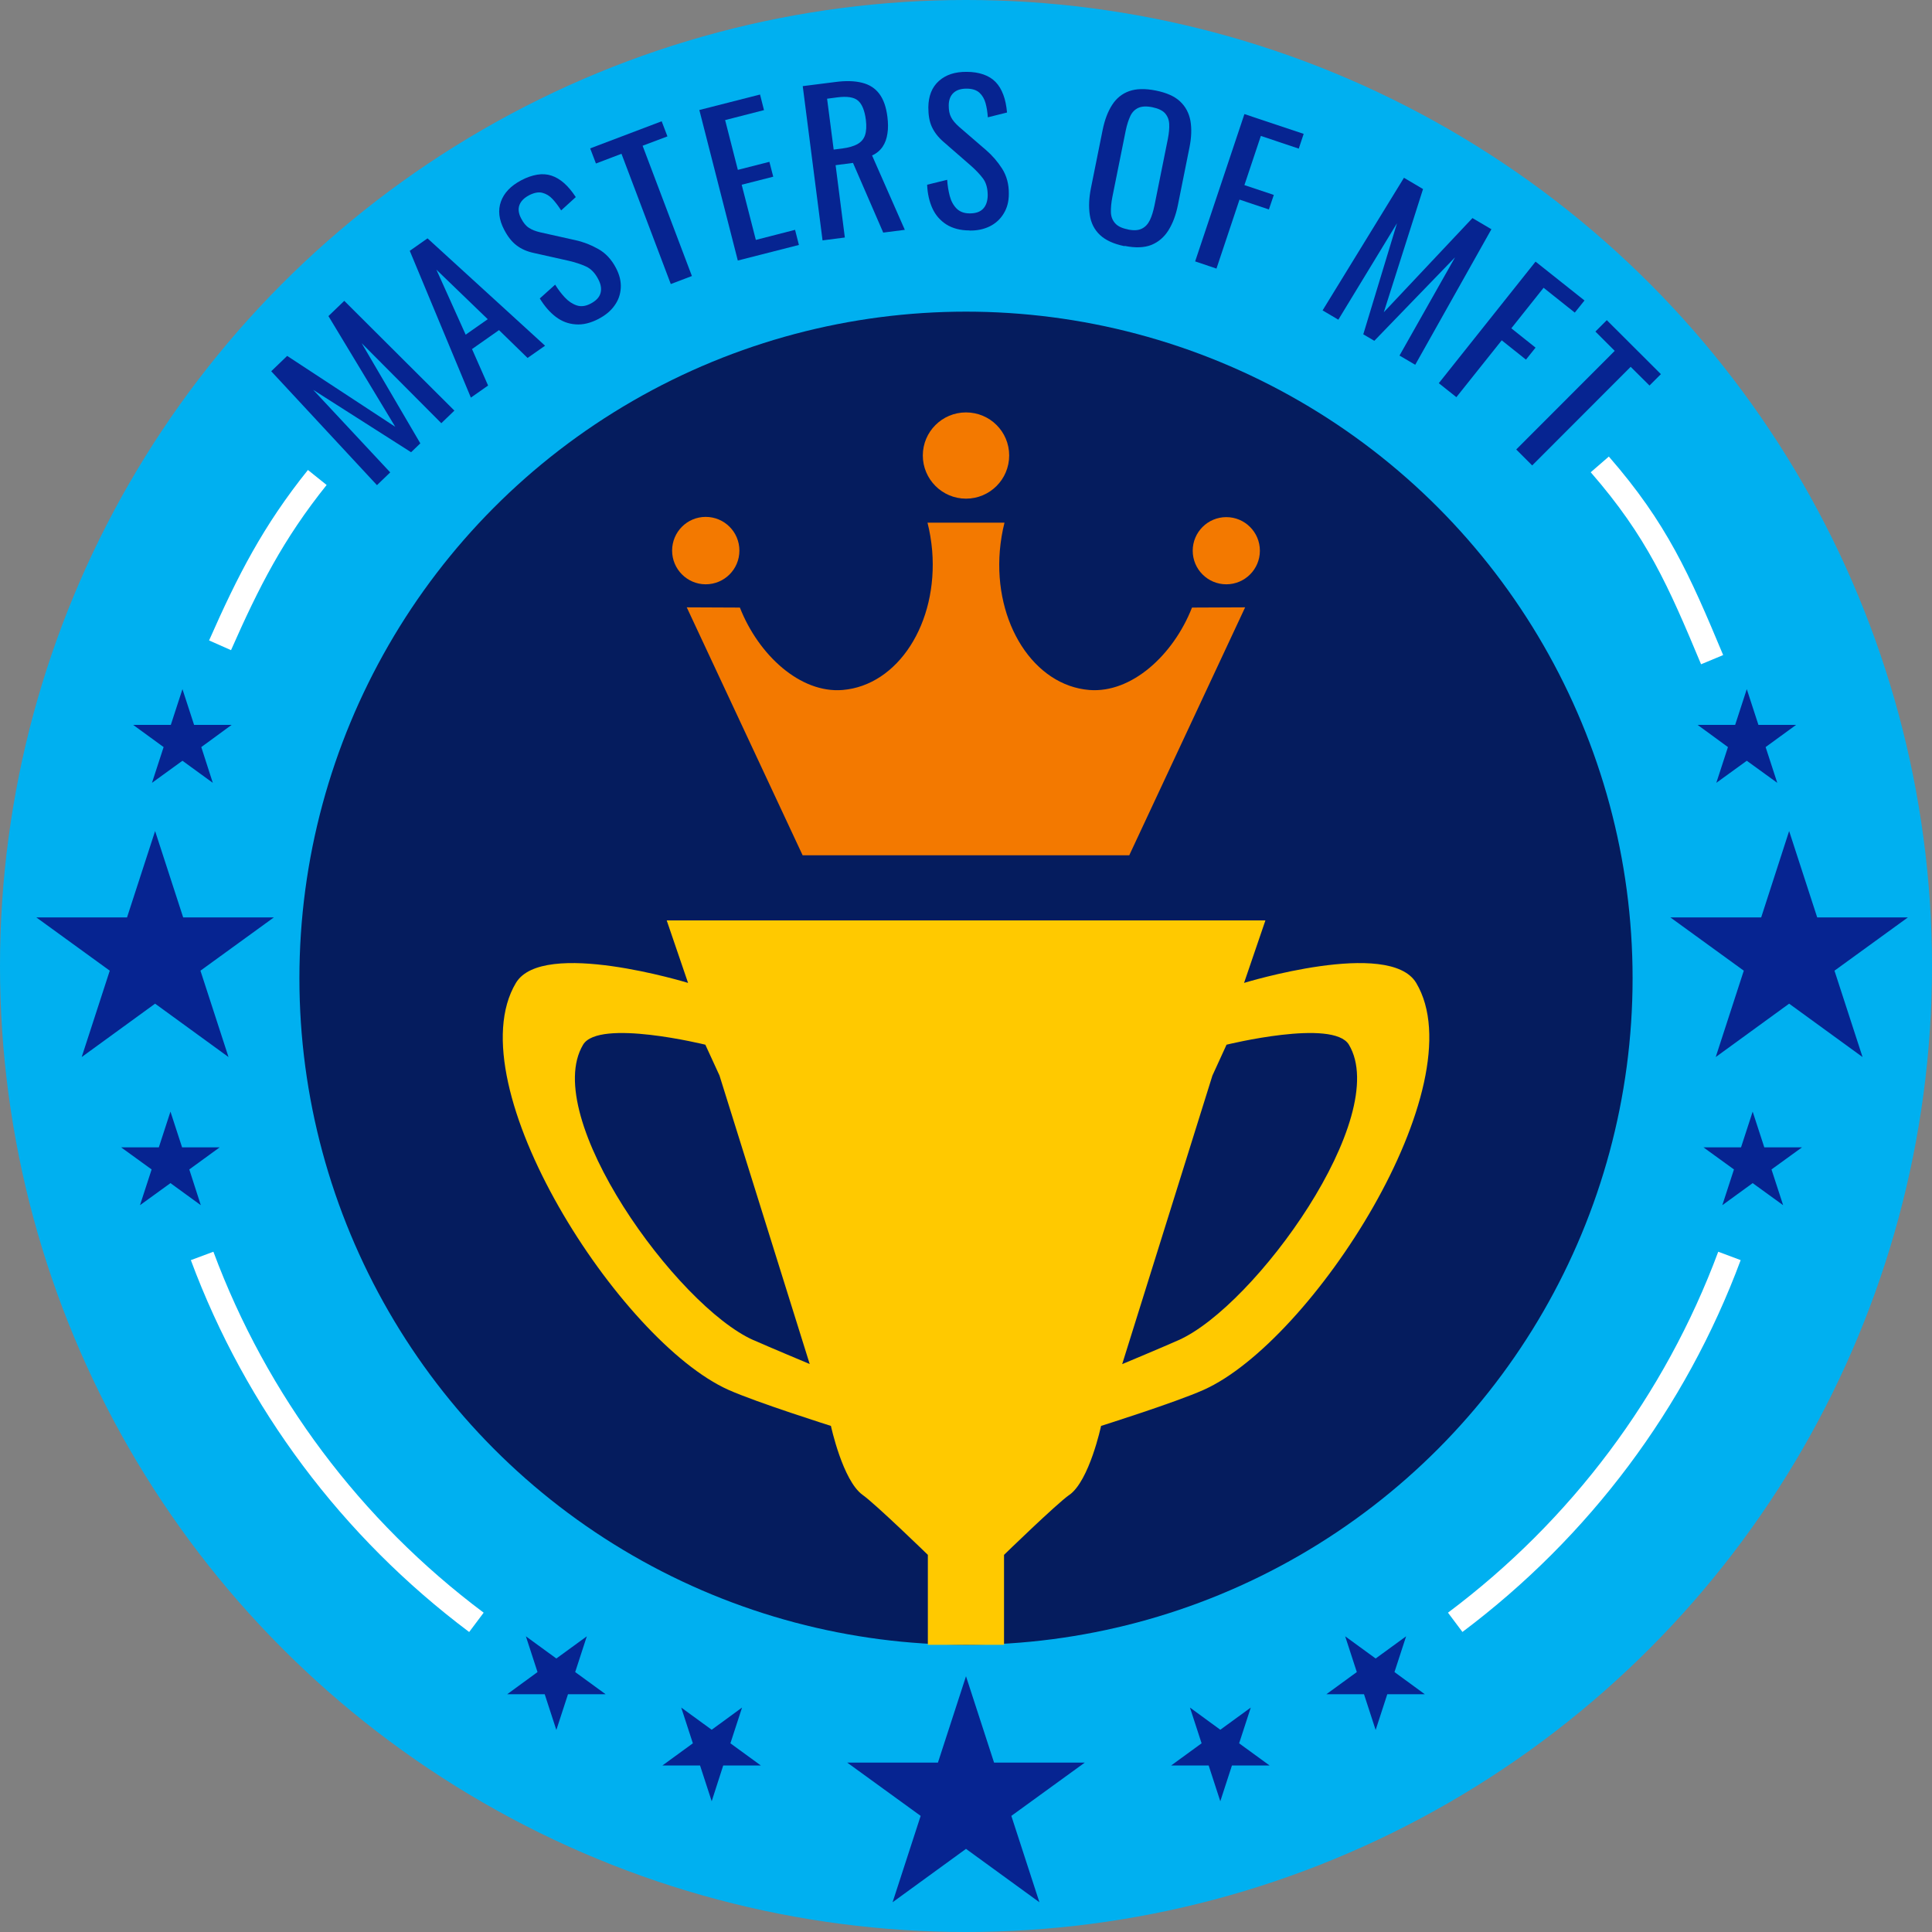 <?xml version="1.0" encoding="UTF-8"?><svg id="b" xmlns="http://www.w3.org/2000/svg" viewBox="0 0 161.06 161.06"><rect x="0" y="0" width="161.06" height="161.06" fill="#808080" stroke="none"/><defs><style>.d{fill:#f37900;}.e{fill:#fff;}.f{fill:#ffc900;}.g{fill:#062491;}.h{fill:#00b0f0;}.i{fill:#051c5e;}</style></defs><g id="c"><circle class="h" cx="80.53" cy="80.53" r="80.53"/><path class="g" d="M31.43,40.45l-8.82-9.5,1.33-1.28,9.01,5.91-5.57-9.23,1.32-1.27,9.18,9.15-1.09,1.05-6.64-6.67,4.89,8.35-.77.74-8.16-5.2,6.42,6.88-1.1,1.06Z"/><path class="g" d="M39.26,33.16l-5.1-12.25,1.48-1.04,9.8,8.95-1.46,1.02-2.38-2.32-2.25,1.58,1.34,3.04-1.44,1.01ZM38.82,27.9l1.84-1.29-4.28-4.13,2.44,5.42Z"/><path class="g" d="M49.93,26.57c-.69.36-1.33.52-1.94.47-.61-.04-1.16-.25-1.66-.63s-.94-.89-1.33-1.53l1.28-1.15c.24.39.51.75.81,1.07s.63.54.99.66c.36.12.75.07,1.18-.16.43-.23.7-.51.8-.86.1-.35.04-.74-.19-1.17-.27-.52-.61-.87-1.03-1.06-.41-.19-.89-.34-1.43-.47l-2.9-.65c-.57-.12-1.05-.33-1.44-.63-.39-.29-.74-.73-1.04-1.31-.44-.84-.53-1.62-.27-2.35.26-.72.82-1.31,1.69-1.77.47-.25.92-.4,1.34-.47s.82-.04,1.18.08c.37.12.72.33,1.06.63.34.3.66.69.97,1.16l-1.22,1.11c-.23-.36-.47-.68-.72-.95-.25-.27-.54-.44-.86-.52-.32-.08-.69,0-1.1.21-.41.22-.68.49-.8.82-.12.33-.07.71.15,1.12.18.35.39.61.64.77.24.16.56.29.96.38l2.91.65c.65.14,1.28.38,1.9.73.62.34,1.12.88,1.49,1.59.3.57.43,1.12.4,1.66-.03.54-.2,1.03-.52,1.47-.31.44-.75.81-1.31,1.1Z"/><path class="g" d="M55.92,23.68l-4.11-10.86-2.13.81-.48-1.26,5.96-2.26.48,1.26-2.07.78,4.11,10.86-1.76.67Z"/><path class="g" d="M61.51,21.73l-3.21-12.56,5.06-1.29.33,1.3-3.24.83,1.06,4.15,2.63-.67.32,1.24-2.63.67,1.18,4.6,3.27-.84.32,1.26-5.1,1.3Z"/><path class="g" d="M68.57,20.03l-1.65-12.85,2.69-.34c.89-.12,1.64-.1,2.26.06.61.15,1.09.46,1.44.93.35.47.57,1.11.67,1.92.06.5.07.96,0,1.38-.06.42-.19.79-.4,1.1s-.5.56-.88.73l2.73,6.2-1.8.23-2.52-5.81-1.45.19.77,6.03-1.87.24ZM69.5,12.47l.71-.09c.53-.07.95-.19,1.26-.36.31-.17.53-.42.64-.74.11-.33.14-.76.07-1.31-.1-.75-.31-1.28-.64-1.57-.33-.3-.92-.39-1.76-.28l-.83.11.55,4.25Z"/><path class="g" d="M80.82,19.21c-.78,0-1.42-.18-1.93-.5-.51-.33-.9-.77-1.16-1.34s-.41-1.23-.44-1.97l1.67-.41c.03.46.1.9.21,1.33.11.43.3.78.56,1.05.26.27.63.42,1.11.42.49,0,.86-.12,1.11-.38.25-.26.38-.63.39-1.12,0-.59-.13-1.06-.4-1.42s-.62-.72-1.04-1.09l-2.24-1.95c-.44-.38-.76-.79-.97-1.24-.21-.44-.3-.99-.3-1.64.01-.95.3-1.68.88-2.2s1.35-.77,2.32-.76c.53,0,1,.08,1.4.22.4.14.74.35,1.01.63.27.28.48.63.64,1.06.16.42.26.92.31,1.48l-1.6.4c-.03-.43-.09-.82-.19-1.18s-.27-.65-.51-.87-.6-.34-1.07-.34c-.47,0-.83.11-1.09.35-.26.24-.4.59-.4,1.06,0,.39.06.72.2.98.13.26.36.52.66.79l2.26,1.95c.5.43.95.95,1.33,1.54.38.6.57,1.3.56,2.11,0,.64-.15,1.19-.44,1.65-.28.46-.67.81-1.15,1.05-.49.24-1.04.36-1.68.35Z"/><path class="g" d="M93.74,20.52c-.89-.18-1.57-.49-2.04-.93-.47-.44-.75-1-.85-1.67s-.07-1.42.1-2.26l.97-4.82c.17-.84.43-1.53.79-2.09.35-.55.83-.94,1.42-1.15.59-.21,1.33-.23,2.23-.05.89.18,1.57.48,2.02.91.46.43.74.97.86,1.61.11.64.09,1.38-.08,2.22l-.97,4.83c-.17.83-.43,1.52-.79,2.09-.36.57-.83.97-1.42,1.21-.59.23-1.33.26-2.22.08ZM94.02,19.13c.49.1.88.08,1.17-.07.29-.14.51-.38.67-.71.16-.33.28-.74.38-1.21l1.12-5.57c.09-.47.13-.88.11-1.24-.02-.36-.14-.65-.35-.89-.21-.23-.56-.4-1.05-.5-.49-.1-.88-.08-1.17.05s-.52.36-.67.68-.28.72-.38,1.19l-1.12,5.57c-.09.47-.13.89-.12,1.26s.13.67.35.92.57.42,1.06.51Z"/><path class="g" d="M99.63,21.8l4.11-12.29,4.94,1.65-.41,1.23-3.16-1.06-1.37,4.1,2.45.82-.41,1.21-2.45-.82-1.92,5.75-1.78-.6Z"/><path class="g" d="M110.26,25.87l6.78-11.05,1.59.94-3.27,10.27,7.39-7.85,1.58.93-6.35,11.3-1.31-.77,4.63-8.19-6.73,6.96-.92-.54,2.81-9.26-4.89,8.04-1.32-.78Z"/><path class="g" d="M119.94,31.95l8.07-10.14,4.08,3.24-.81,1.01-2.6-2.07-2.69,3.38,2.02,1.61-.8,1-2.02-1.61-3.78,4.74-1.47-1.17Z"/><path class="g" d="M126.4,37.47l8.21-8.22-1.61-1.61.95-.95,4.51,4.5-.95.95-1.57-1.56-8.21,8.22-1.33-1.33Z"/><polygon class="g" points="15.21 57.45 16.18 60.43 19.31 60.43 16.78 62.28 17.74 65.26 15.21 63.42 12.67 65.26 13.64 62.28 11.1 60.43 14.24 60.43 15.21 57.45"/><polygon class="g" points="145.62 57.45 146.59 60.43 149.73 60.43 147.19 62.28 148.16 65.26 145.62 63.42 143.08 65.26 144.05 62.28 141.52 60.43 144.65 60.43 145.62 57.45"/><polygon class="g" points="149.15 69.28 151.49 76.48 159.05 76.48 152.93 80.92 155.27 88.12 149.15 83.67 143.03 88.12 145.37 80.92 139.25 76.48 146.82 76.48 149.15 69.28"/><polygon class="g" points="80.53 139.74 82.87 146.94 90.43 146.94 84.31 151.38 86.65 158.58 80.53 154.13 74.41 158.58 76.75 151.38 70.63 146.94 78.19 146.94 80.53 139.74"/><polygon class="g" points="12.93 69.28 15.27 76.48 22.83 76.48 16.71 80.92 19.05 88.12 12.93 83.67 6.81 88.12 9.15 80.92 3.03 76.48 10.59 76.48 12.93 69.28"/><polygon class="g" points="14.21 92.67 15.18 95.65 18.31 95.65 15.78 97.49 16.74 100.47 14.21 98.63 11.67 100.47 12.64 97.49 10.1 95.65 13.24 95.65 14.21 92.67"/><polygon class="g" points="146.11 92.67 147.08 95.65 150.22 95.65 147.68 97.49 148.65 100.47 146.11 98.63 143.58 100.47 144.55 97.49 142.01 95.65 145.14 95.65 146.11 92.67"/><polygon class="g" points="59.33 150.16 60.29 147.18 63.43 147.18 60.89 145.33 61.86 142.35 59.33 144.2 56.79 142.35 57.76 145.33 55.22 147.18 58.36 147.18 59.33 150.16"/><polygon class="g" points="101.73 150.16 102.7 147.18 105.84 147.18 103.3 145.33 104.27 142.35 101.73 144.2 99.2 142.35 100.17 145.33 97.63 147.18 100.76 147.18 101.73 150.16"/><polygon class="g" points="46.38 144.22 47.35 141.24 50.49 141.24 47.95 139.39 48.92 136.41 46.38 138.26 43.84 136.41 44.81 139.39 42.28 141.24 45.41 141.24 46.38 144.22"/><polygon class="g" points="114.68 144.22 115.65 141.24 118.78 141.24 116.25 139.39 117.22 136.41 114.68 138.26 112.14 136.41 113.11 139.39 110.57 141.24 113.71 141.24 114.68 144.22"/><circle class="i" cx="80.53" cy="81.55" r="55.57"/><path class="d" d="M66.91,71.3h27.23l9.66-20.67-4.43.02c-1.55,3.95-5.03,7.15-8.56,6.87-4.61-.37-7.96-5.57-7.46-11.61.07-.81.2-1.59.39-2.34h-6.42c.19.75.32,1.53.39,2.34.49,6.04-2.85,11.23-7.47,11.61-3.53.29-7.01-2.92-8.56-6.87l-4.43-.02,9.66,20.67Z"/><path class="d" d="M58.83,48.71c1.55,0,2.81-1.25,2.81-2.81s-1.26-2.81-2.81-2.81-2.8,1.26-2.8,2.81,1.26,2.81,2.8,2.81Z"/><circle class="d" cx="102.23" cy="45.91" r="2.8"/><path class="d" d="M80.53,41.57c1.99,0,3.6-1.61,3.6-3.6s-1.61-3.59-3.6-3.59-3.6,1.61-3.6,3.59,1.61,3.6,3.6,3.6Z"/><path class="f" d="M89.15,124.62c1.67-1.19,2.64-5.75,2.64-5.75,0,0,6.13-1.93,8.54-3,9.05-4.03,22.81-25.43,17.73-33.93-2.23-3.72-14.35,0-14.35,0l1.78-5.21h-49.91l1.78,5.21s-12.12-3.72-14.35,0c-5.09,8.5,8.68,29.9,17.73,33.93,2.41,1.07,8.53,3,8.53,3,0,0,.98,4.56,2.64,5.75,1.11.79,5.44,5,5.44,5v7.5h6.35v-7.5s4.33-4.21,5.44-5ZM102.25,87.09s8.89-2.19,10.2,0c3.59,5.99-7.82,21.79-14.2,24.63-1.3.58-4.7,2-4.7,2l7.52-24.05,1.18-2.58ZM62.81,111.72c-6.38-2.84-17.79-18.63-14.2-24.63,1.31-2.19,10.19,0,10.19,0l1.18,2.57,7.52,24.05s-3.4-1.42-4.7-2Z"/><path class="e" d="M19.26,54.2l-1.83-.81c2.4-5.44,4.51-9.56,8.24-14.21l1.56,1.25c-3.62,4.52-5.64,8.49-7.97,13.77Z"/><path class="e" d="M39.11,136.05c-10.58-7.94-18.61-18.66-23.2-31l1.88-.7c4.46,11.98,12.25,22.39,22.53,30.09l-1.2,1.6Z"/><path class="e" d="M141.81,55.38c-2.74-6.56-4.51-10.62-9.2-16.01l1.51-1.31c4.83,5.55,6.71,9.79,9.53,16.55l-1.85.77Z"/><path class="e" d="M121.91,136.05c10.58-7.94,18.61-18.66,23.2-31l-1.87-.7c-4.46,11.98-12.25,22.39-22.53,30.09l1.2,1.6Z"/></g></svg>